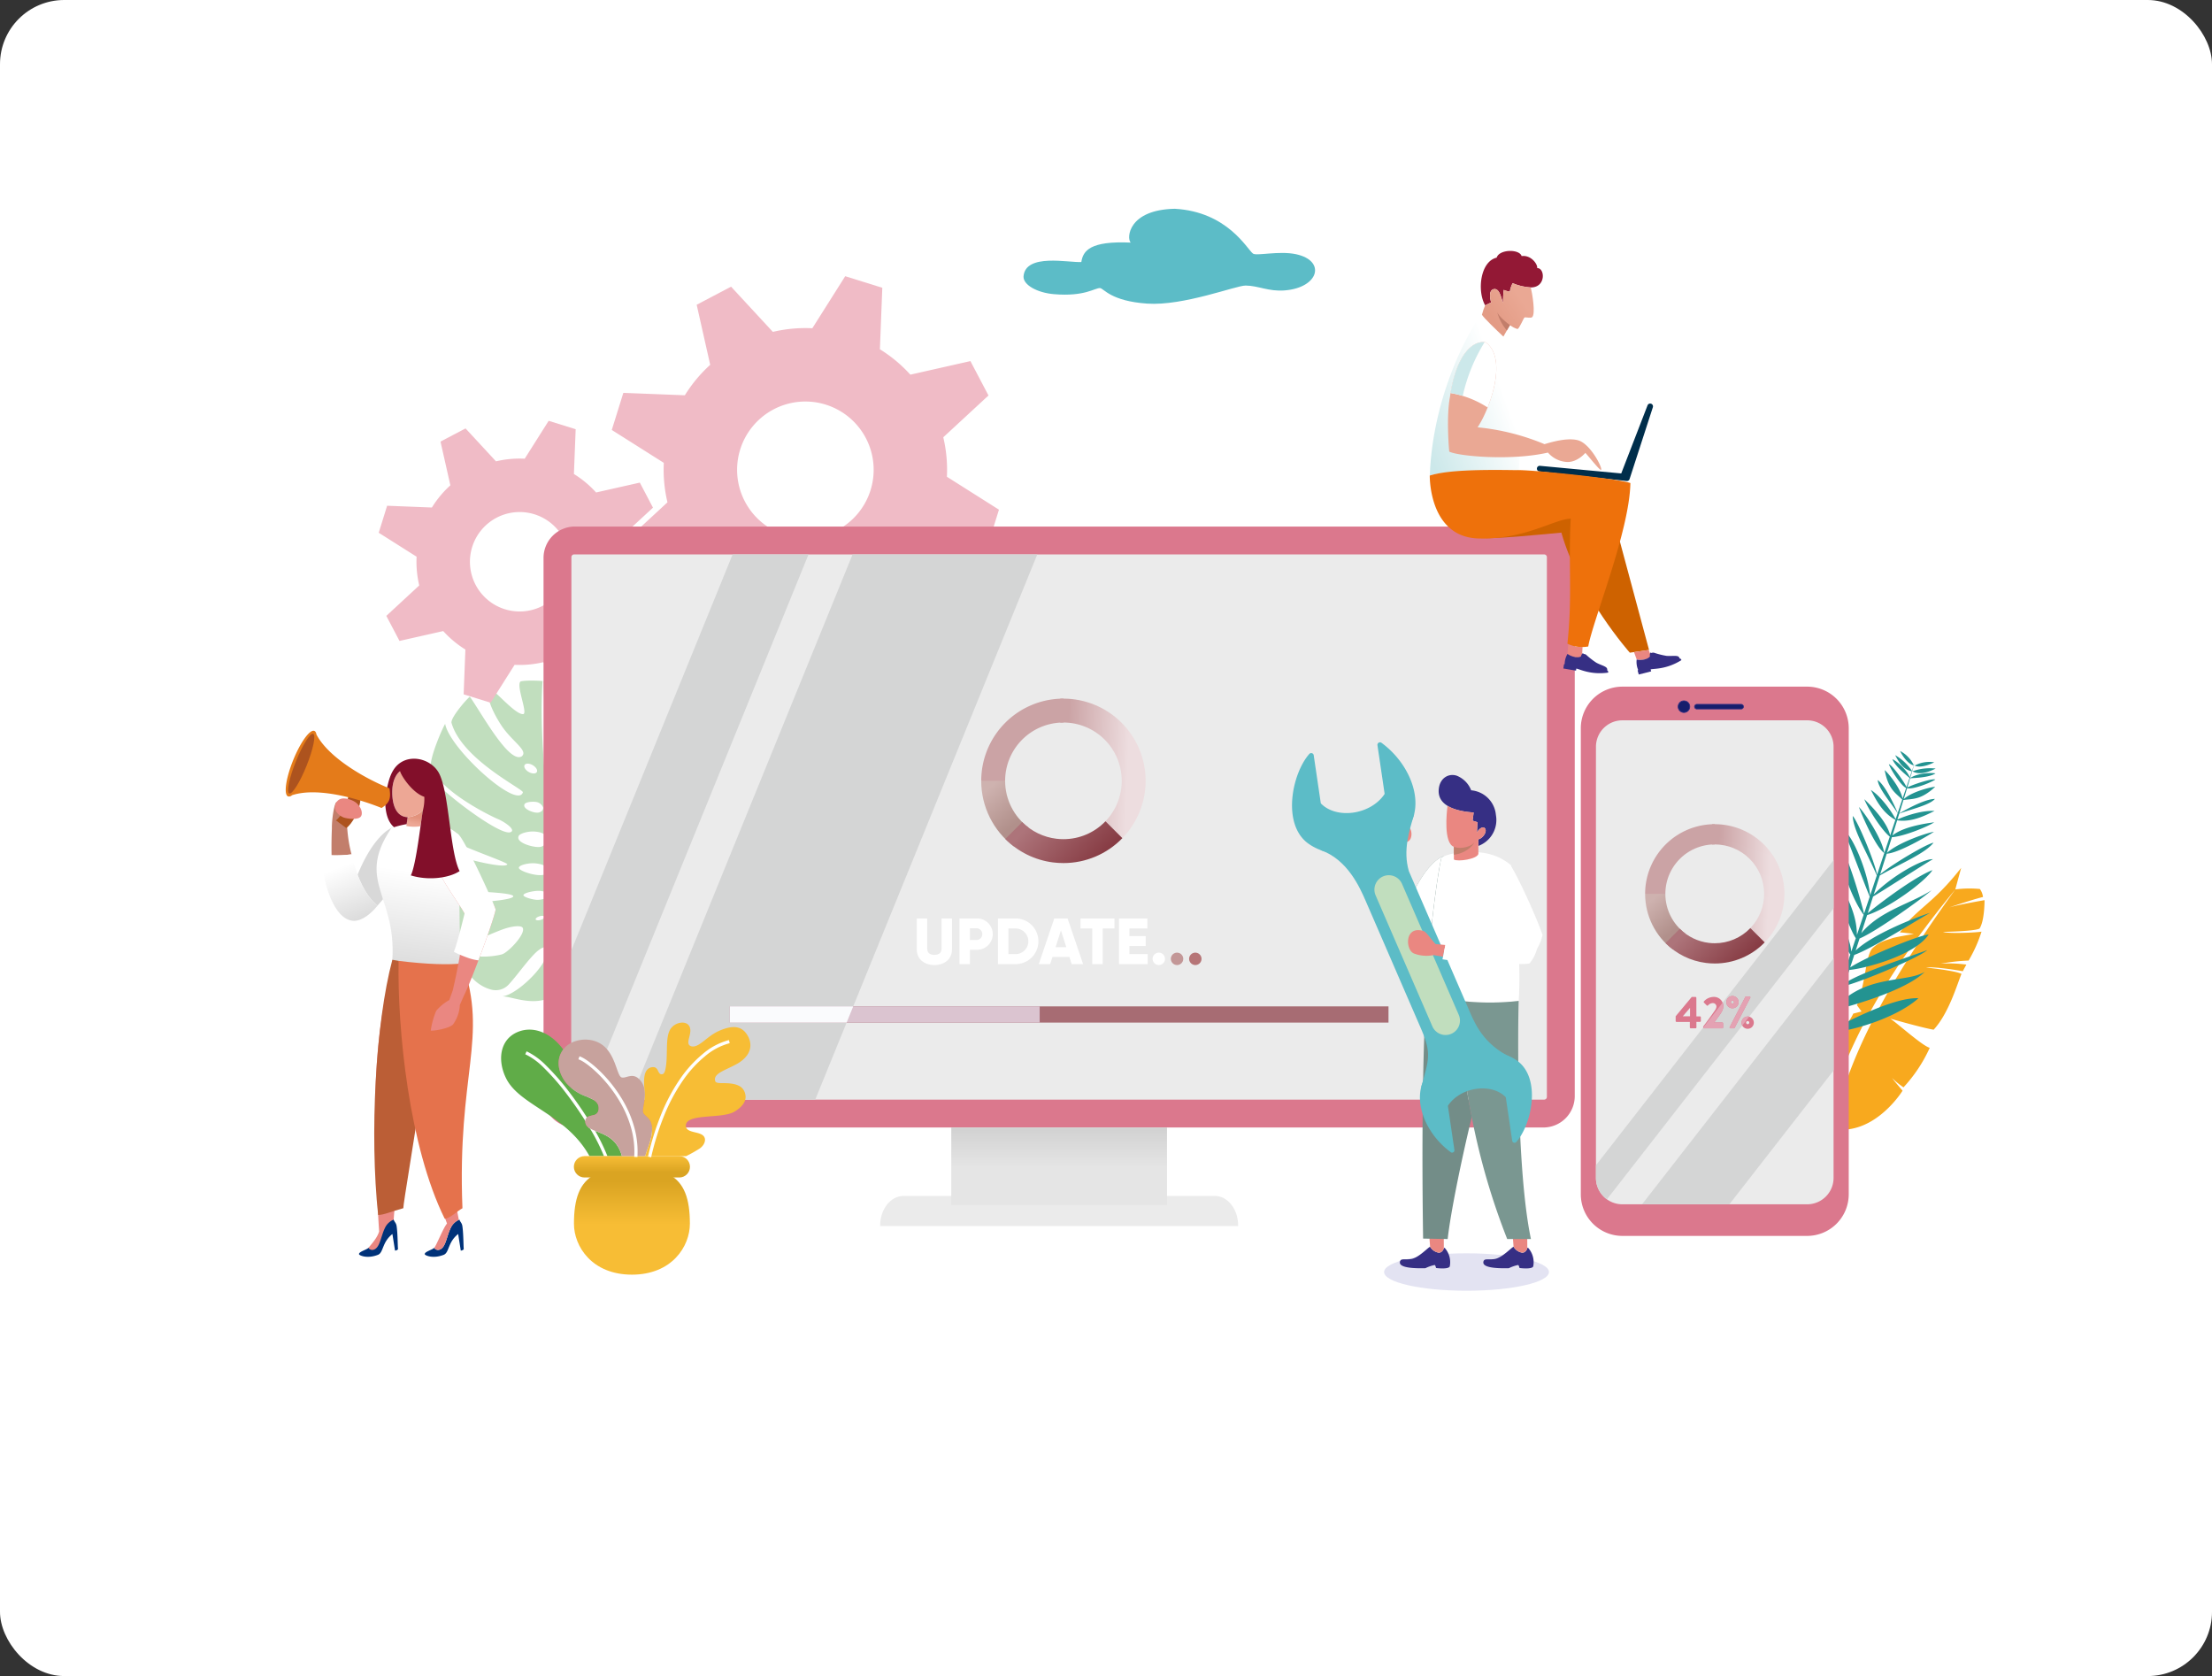 <svg xmlns="http://www.w3.org/2000/svg" xmlns:xlink="http://www.w3.org/1999/xlink" width="689" height="522" viewBox="0 0 689 522">
  <rect x="0" y="0" width="689" height="522" fill="#333333" stroke="none"/>
  <defs>
    <clipPath id="clip-path">
      <rect id="長方形_623" data-name="長方形 623" width="67.198" height="24.152" fill="none"/>
    </clipPath>
    <linearGradient id="linear-gradient" x1="0.5" y1="0.516" x2="0.5" y2="-0.128" gradientUnits="objectBoundingBox">
      <stop offset="0" stop-color="#e5e5e5"/>
      <stop offset="1" stop-color="#ccc"/>
    </linearGradient>
    <clipPath id="clip-path-2">
      <path id="パス_1316" data-name="パス 1316" d="M553.53,574.61a18.164,18.164,0,0,1,13.1,30.744l5.264,5.264a25.607,25.607,0,0,0-18.366-43.451c-.332,0-.662.008-.991.021v7.45c.328-.017.659-.027.991-.027" transform="translate(-552.539 -567.166)" fill="none" clip-rule="evenodd"/>
    </clipPath>
    <linearGradient id="linear-gradient-2" x1="0.073" y1="0.471" x2="0.79" y2="0.52" gradientUnits="objectBoundingBox">
      <stop offset="0" stop-color="#cba3a5"/>
      <stop offset="1" stop-color="#eddddf"/>
    </linearGradient>
    <clipPath id="clip-path-3">
      <path id="パス_1317" data-name="パス 1317" d="M501.791,618.292a25.568,25.568,0,0,0,10.155,20.421l4.562-5.883a18.137,18.137,0,0,1-7.273-14.538l-3.168-1.569Z" transform="translate(-501.791 -616.723)" fill="none" clip-rule="evenodd"/>
    </clipPath>
    <linearGradient id="linear-gradient-3" x1="0.63" y1="0.728" x2="0.278" y2="0.112" gradientUnits="objectBoundingBox">
      <stop offset="0" stop-color="#b1908b"/>
      <stop offset="1" stop-color="#ceb2af"/>
    </linearGradient>
    <clipPath id="clip-path-4">
      <path id="パス_1319" data-name="パス 1319" d="M532.1,658.716a25.856,25.856,0,0,0,3.256.205,25.53,25.53,0,0,0,18.365-7.763l-5.264-5.264a18.109,18.109,0,0,1-13.1,5.583,18.388,18.388,0,0,1-2.161-.127,18.112,18.112,0,0,1-10.682-5.194l-5.263,5.263a25.533,25.533,0,0,0,14.85,7.3" transform="translate(-517.255 -645.894)" fill="none" clip-rule="evenodd"/>
    </clipPath>
    <linearGradient id="linear-gradient-4" x1="0.889" y1="0.635" x2="0.11" y2="0.365" gradientUnits="objectBoundingBox">
      <stop offset="0" stop-color="#873c44"/>
      <stop offset="1" stop-color="#ad747a"/>
    </linearGradient>
    <clipPath id="clip-path-5">
      <path id="パス_1335" data-name="パス 1335" d="M971.956,654.089a15.388,15.388,0,0,1,11.1,26.045l4.46,4.46a21.694,21.694,0,0,0-15.559-36.811c-.281,0-.561.007-.84.018v6.311c.278-.015.558-.023.84-.023" transform="translate(-971.116 -647.783)" fill="none" clip-rule="evenodd"/>
    </clipPath>
    <linearGradient id="linear-gradient-5" x1="0.073" y1="0.471" x2="0.79" y2="0.52" xlink:href="#linear-gradient-2"/>
    <clipPath id="clip-path-6">
      <path id="パス_1336" data-name="パス 1336" d="M928.123,691.1a21.659,21.659,0,0,0,8.6,17.3l3.864-4.984a15.365,15.365,0,0,1-6.162-12.317l-2.684-1.33Z" transform="translate(-928.123 -689.766)" fill="none" clip-rule="evenodd"/>
    </clipPath>
    <linearGradient id="linear-gradient-6" x1="0.63" y1="0.728" x2="0.279" y2="0.112" xlink:href="#linear-gradient-3"/>
    <clipPath id="clip-path-7">
      <path id="パス_1338" data-name="パス 1338" d="M953.8,725.342a21.946,21.946,0,0,0,2.758.174,21.63,21.63,0,0,0,15.559-6.576l-4.46-4.46a15.344,15.344,0,0,1-11.1,4.73,15.59,15.59,0,0,1-1.831-.108,15.342,15.342,0,0,1-9.05-4.4l-4.459,4.459a21.629,21.629,0,0,0,12.581,6.181" transform="translate(-941.224 -714.48)" fill="none" clip-rule="evenodd"/>
    </clipPath>
    <linearGradient id="linear-gradient-7" x1="0.889" y1="0.635" x2="0.11" y2="0.365" xlink:href="#linear-gradient-4"/>
    <clipPath id="clip-path-8">
      <path id="パス_1352" data-name="パス 1352" d="M767.611,682.542c4.737-11.611,9.936-14.241,10.849-14.241a4.155,4.155,0,0,0-.794.373c-.469,1.465-1.908,9.919-3.179,22-1.922,2.838-5.276,6.019-8.406,5.761-6.932-.693-7.423-21.72-6.816-27.9l6.152.52c.058,2.426.4,8.694,2.2,13.489" transform="translate(-759.074 -668.301)" fill="none" clip-rule="evenodd"/>
    </clipPath>
    <linearGradient id="linear-gradient-8" x1="0.668" y1="0.852" x2="0.297" y2="0.075" gradientUnits="objectBoundingBox">
      <stop offset="0" stop-color="#60817a"/>
      <stop offset="1" stop-color="#7a9791"/>
    </linearGradient>
    <clipPath id="clip-path-9">
      <path id="パス_1366" data-name="パス 1366" d="M140.083,694.9c-5.482.691-8.03,2.146-22.165-.881,3.721-24.065-11.648-27.8.085-45.384a15.873,15.873,0,0,1,4.154-1.294c7.335-1.027,11.87-1.056,16.8,3.069,1.175,2.526-.535,20.741,1.126,44.49" transform="translate(-113.506 -646.76)" fill="none" clip-rule="evenodd"/>
    </clipPath>
    <linearGradient id="linear-gradient-9" x1="0.457" y1="0.963" x2="0.518" y2="0.303" gradientUnits="objectBoundingBox">
      <stop offset="0" stop-color="#d8d8d8"/>
      <stop offset="1" stop-color="#fff"/>
    </linearGradient>
    <clipPath id="clip-path-10">
      <path id="パス_1375" data-name="パス 1375" d="M81.25,667.449a38.962,38.962,0,0,0,6.209-.291c.45,1.851,1,3.78,1.621,5.551.492,1.557,2.769,7.564,6.5,10.4-1.927,2.416-4.684,4.713-7.342,4.765a5.156,5.156,0,0,1-1.418-.247c-5.621-1.808-8.434-13.014-8.738-20.372a25.173,25.173,0,0,0,3.165.2" transform="translate(-78.085 -667.158)" fill="none" clip-rule="evenodd"/>
    </clipPath>
    <linearGradient id="linear-gradient-10" x1="0.686" y1="1.064" x2="0.39" y2="0.167" xlink:href="#linear-gradient-9"/>
    <clipPath id="clip-path-11">
      <path id="パス_1376" data-name="パス 1376" d="M132.641,643.787a12.206,12.206,0,0,0,4.289.095c.513-2,.545-3.225.87-4.955a7.617,7.617,0,0,1-4.751,2.109l-.323,2.13Z" transform="translate(-132.641 -638.927)" fill="none" clip-rule="evenodd"/>
    </clipPath>
    <linearGradient id="linear-gradient-11" x1="0.526" y1="0.38" x2="0.436" y2="0.797" gradientUnits="objectBoundingBox">
      <stop offset="0" stop-color="#e2927c"/>
      <stop offset="1" stop-color="#eda795"/>
    </linearGradient>
    <clipPath id="clip-path-12">
      <path id="パス_1386" data-name="パス 1386" d="M789.828,370.461c1.049-26.51,13.31-46.859,16.249-50.362.529,1.119,7.2,7.357,8.213,8.265a126.586,126.586,0,0,1,3.2,40.994c-3.431-.678-22.864-.585-27.662,1.1" transform="translate(-789.828 -320.099)" fill="none" clip-rule="evenodd"/>
    </clipPath>
    <linearGradient id="linear-gradient-12" x1="0.706" y1="0.371" x2="-0.025" y2="0.829" gradientUnits="objectBoundingBox">
      <stop offset="0" stop-color="#fff"/>
      <stop offset="1" stop-color="#cce8ea"/>
    </linearGradient>
    <clipPath id="clip-path-13">
      <path id="パス_1391" data-name="パス 1391" d="M829.893,306.515a35.732,35.732,0,0,1,.219-4.013,10.347,10.347,0,0,0,1.908.566,8.512,8.512,0,0,1,.871-2.66,17.222,17.222,0,0,0,5.649,1.325h.011c.459,1.854,1.584,8.431.374,9.3-.464.307-2.019-.071-2.316.056s-1.529,3.3-2.173,3.607a6.714,6.714,0,0,1-2.345-1.216c-.474.727-1.442,2.415-2.072,3.563-2.165-2.027-6.2-5.9-6.684-6.811a19.727,19.727,0,0,1,1-2.922l1.881-.907c-.344-1.018-.873-3.731.747-4.127,1.923-.47,2.421,3.057,2.931,4.242" transform="translate(-823.336 -300.408)" fill="none" clip-rule="evenodd"/>
    </clipPath>
    <linearGradient id="linear-gradient-13" x1="0.215" y1="0.694" x2="0.752" y2="0.328" gradientUnits="objectBoundingBox">
      <stop offset="0" stop-color="#e39b85"/>
      <stop offset="1" stop-color="#eaa894"/>
    </linearGradient>
    <clipPath id="clip-path-14">
      <path id="パス_1398" data-name="パス 1398" d="M258.313,903.931c-12.419,0-18.055-8.766-18.055-15.864,0-7.76,1.733-12.767,6.463-15.315h23.185c4.73,2.548,6.463,7.555,6.463,15.315,0,7.1-5.636,15.864-18.055,15.864" transform="translate(-240.258 -872.752)" fill="none" clip-rule="evenodd"/>
    </clipPath>
    <linearGradient id="linear-gradient-14" x1="0.5" y1="0.067" x2="0.5" y2="0.5" gradientUnits="objectBoundingBox">
      <stop offset="0" stop-color="#daa422"/>
      <stop offset="1" stop-color="#f7bd35"/>
    </linearGradient>
    <clipPath id="clip-path-15">
      <path id="パス_1401" data-name="パス 1401" d="M243.53,860.918h29.511a3.326,3.326,0,0,1,0,6.653H243.53a3.326,3.326,0,0,1,0-6.653" transform="translate(-240.204 -860.918)" fill="none" clip-rule="evenodd"/>
    </clipPath>
    <linearGradient id="linear-gradient-15" x1="0.5" y1="0.758" x2="0.5" y2="-0.002" xlink:href="#linear-gradient-14"/>
  </defs>
  <g id="グループ_14141" data-name="グループ 14141" transform="translate(-31 -4112.998)">
    <rect id="長方形_722" data-name="長方形 722" width="689" height="522" rx="20" transform="translate(31 4112.998)" fill="#fff"/>
    <g id="グループ_1466" data-name="グループ 1466" transform="translate(64.83 3925.383)">
      <path id="パス_1307" data-name="パス 1307" d="M1075.516,682.533l1.829-6.718c-6.933,8.844-11.051,11.233-15.536,15.7-1.3,1.3-2.442,3.08-3.574,4.4,1.52.106,3.362.356,4.383.478-1.084.2-5.866,1.02-6.744,1.331l-.069.027h0c-1.608.619-3.69.857-6,3.03-2.276,2.139-2.043,10.3-4.919,17.829l1.423,1.949-2.565.651h0a20.3,20.3,0,0,1-4.79,6.287c-4.048,3.519-8.823,5.534-10.429,8.518a17.527,17.527,0,0,0-1.313,4.434,19.8,19.8,0,0,1,6.031-2.013,23.13,23.13,0,0,0-6.444,5.223c-.393,5.517.835,11.961,7.4,12.756,5.88-18.815,13.67-40.35,41.325-73.882m-38.465,74.534c12.41,2.423,21.072-10.274,22.029-11.848,0,0-2.487-2.877-3.276-3.958a24.816,24.816,0,0,0,3.566,2.918,45.92,45.92,0,0,0,8.178-12.32c-2.25-.51-10.877-8.319-12.351-9.092,0,0,10.326,2.952,13.567,3.457,4.83-5.182,7.5-14.754,8.68-17.379-2.055-1.053-11.007-1.971-11.007-1.971,1.723-.323,8.145.523,11.407,1.145.306-.6.689-1.3,1.113-2.068a39.222,39.222,0,0,0-8.009-.271,58.358,58.358,0,0,1,8.7-.988,43.055,43.055,0,0,0,4.03-9.012c-1.275.3-10.5.708-11.98.078,0,0,9.823-.159,11.364-1.035,1.6-2.464,1.555-8.838,1.555-8.838-.326.045-8.149,1.394-11.063,2.279,0,0,6.809-2.321,10.581-3.28a5.336,5.336,0,0,0-.97-2.481,34.12,34.12,0,0,0-7.648.131C1047.56,721.286,1041.805,739.673,1037.051,757.067Z" transform="translate(-500.303 -217.914)" fill="#f8a91e" fill-rule="evenodd"/>
      <path id="パス_1308" data-name="パス 1308" d="M1053.851,605.277a9.621,9.621,0,0,0-4.283-4.462c.563,1.238,2.345,4.1,4.283,4.462m-17.118,12.97c1.606,1.571,7.236,9.749,7.893,14.344C1041.867,630.622,1037.571,620.62,1036.734,618.247Zm17.349-12.893a9.622,9.622,0,0,1,6.1-1.031C1058.992,604.982,1055.858,606.215,1054.083,605.354Zm-.685,1.782a15.872,15.872,0,0,1,7.244-.866C1058.859,607.145,1055.867,608.507,1053.4,607.136Zm-28.674,89.756-1.842-.609q1.454-4.012,2.925-8.175c-5.85-4.939-14.332-16.647-16.09-25.363,6.5,4.378,13.918,19.873,16.243,24.929q1.162-3.289,2.331-6.656c-4.19-5.16-14.046-18.171-15.249-26.028,2.425,6.076,14.265,11.611,15.607,25q1.063-3.065,2.13-6.179c-4.416-5.522-13.559-21.238-14.341-24.727,3.51,5.373,13.238,19.027,14.594,23.989q.741-2.163,1.483-4.345c-3.261-2.678-13.925-15.682-13.539-23.782,2.215,1.738,11.873,17.681,13.71,23.279q.685-2.015,1.371-4.043c-3.217-4.3-10.047-22.213-11.433-24.966,3.282,4.515,11.133,17.359,11.739,24.06q.7-2.078,1.405-4.166c-2.919-4.3-8.97-23.573-9.28-25.781,2.6,7.159,9.607,15.169,9.62,24.768q1.055-3.138,2.109-6.289c-4.188-5.491-8.51-19.26-8.23-23.7,3.332,5.194,7.274,18.86,8.344,23.359q.888-2.654,1.774-5.309c-1.4-3.226-6.894-17.9-8.206-20.868,2.779,1.822,7.461,12.538,8.337,20.477l2.076-6.219c-3.286-7.549-7.344-14.1-7.51-18.5,1.592,1.615,6.7,13.928,7.591,18.254q1.985-5.95,3.95-11.828c-2.776-2.211-7.109-9.351-7.923-11.656,1.54,1.506,7.023,6.78,8.055,11.262q.815-2.437,1.626-4.851c-4.5-2.356-6.62-7.5-7.666-9.3,2.963,1.833,6.284,6.369,7.734,9.1l.625-1.859c-1.855-2.933-6.081-7.806-6.2-10.323,2.2,1.694,4.627,6.545,6.224,10.253q.705-2.1,1.407-4.173c-2.042-2.031-4.344-3.164-5.462-9.166.948.754,4.885,5.443,5.565,8.863q.564-1.668,1.124-3.318c-1.418-.528-4.531-5.138-5.384-7.4,1.119.3,4.839,5.644,5.483,7.105q.482-1.417.961-2.819c-1.111-.95-4.5-3.619-5.344-5.846,1.651.787,4.63,3.551,5.4,5.67l.653-1.909c-2.728-.432-4.289-3.254-5.187-5a15.9,15.9,0,0,1,5.223,4.893q.452-1.32.9-2.626-.409,1.366-.824,2.745h0q-.321,1.062-.644,2.13c1.788-1.343,6.051-1.831,7.909-1.467-2.081,1.332-6.641,1.416-7.926,1.521l-.006.02v0h0q-.435,1.434-.875,2.877c1.091-.723,7.648-2.954,8.761-2.514-2.074,1.334-7.5,3.231-8.818,2.7q-.519,1.7-1.048,3.421c2.55-2.374,8.591-3.816,9.81-3.857-4.495,4.173-7.022,3.687-9.889,4.112q-.637,2.074-1.286,4.167c3.489-2.023,8.312-4.456,11.078-4.508-1.591,1.945-7.855,3.338-11.1,4.585l-.573,1.847c2.808-1.322,8.125-2.96,11.571-2.668-1.906.817-6.648,3.671-11.646,2.91q-.732,2.352-1.474,4.721c3.565-2.878,10.914-3.821,13.015-4.108-2,1.35-9.579,4.445-13.181,4.634q-.764,2.439-1.539,4.891c3.477-3.209,12.455-6.268,14.625-6.565-2.051,1.383-11.172,6.69-14.7,6.814q-1.01,3.2-2.033,6.413c3.685-3.088,14.453-9.494,16.62-9.83-2.711,3.379-9.706,6.191-16.737,10.2q-.942,2.958-1.891,5.922c5.53-5.684,15.208-11.174,18.432-10.986-2.716,1.539-15.007,9.487-18.643,11.645q-.827,2.579-1.656,5.157c3.979-3.274,14.617-11.3,20.155-13.4-2.377,3.663-13.661,11.9-20.352,14.014q-.908,2.821-1.817,5.636c5.835-7.074,15.739-9.316,21.868-13.372-1.523,1.546-17.049,12.836-22.4,15.016l-1.219,3.767c4.977-4.869,18.089-10.146,23.213-11.752-2.684,1.351-18.113,11.192-23.651,13.105l-1.26,3.886c5.359-3.5,21.695-10.141,24.426-10.215-4.4,6.556-19.972,10.6-24.683,11.005l-1.324,4.079c4.645-3.193,19.755-8.1,25.579-10.249-2.66,2.3-18.847,9.265-25.892,11.214l-1.908,5.876c9.025-9.418,21.525-6.939,27.006-10.321-5.565,5.511-20.86,10.035-27.468,11.741q-1.1,3.378-2.172,6.694c5.094-2.782,19.969-10.579,27.689-10.225-6.557,5.908-20.191,10.236-27.865,10.769Q1026.047,692.793,1024.724,696.892Z" transform="translate(-491.542 -179.293)" fill="#239391"/>
      <path id="パス_1309" data-name="パス 1309" d="M195.027,615.163c-1.8.97-3.533,1.236-3.88.593s.827-1.95,2.623-2.92,3.533-1.235,3.88-.593-.828,1.95-2.623,2.92M193.816,622c-.527.138-1.007.044-1.073-.208s.308-.569.834-.707,1.007-.044,1.073.209S194.343,621.863,193.816,622Zm-16.2,8.126c-.765.227-1.461.157-1.554-.156s.452-.751,1.217-.978,1.461-.157,1.554.156S178.384,629.9,177.619,630.127Zm17.9-25.784c-.481-.721-3.607-.18-5.47.9s-2.965,2.163-2.239,3.634C188.994,611.289,196.182,605.432,195.514,604.342Zm-5.5-6.4c.221.342-.444,1.833-1.589,2.8s-1.9.988-2.359.765a1.5,1.5,0,0,1-.383-2.043C186.2,598.559,189.544,596.585,190.016,597.944Zm-16.26-13.976c1.022.648,2.188.735,2.606.194s-.072-1.5-1.094-2.152-2.188-.735-2.605-.195S172.734,583.321,173.755,583.969Zm-1.174,10.149c.27-.687,2.325-.917,3.59-.728a2.792,2.792,0,0,1,2.21,1.728c.1.518-.293,1.491-1.683,1.606S171.92,595.535,172.581,594.117Zm-1.822,9.909c.145-.662,2.684-1.623,5.165-1.4s3.392,1.088,3.666,1.888a2.5,2.5,0,0,1-1.963,2.844C175.952,607.809,169.707,606.174,170.759,604.027Zm1.491,18.359c.13-.64,2.709-1.219,4.32-1.3s3.645.461,3.553,1.381-2.022,1.358-3.349,1.414S172.14,623.04,172.25,622.386Zm-1.426-8.544c.162-.851,3.252-1.571,5.39-1.3s3.573.838,3.477,2.475C179.535,617.7,170.632,615.106,170.824,613.842Zm7.645-58.087c3,.27,5.9.924,6.414,2.237,1.087,2.792-5.23,11.994-2.86,13.6.98.433,5.407-9.836,5.639-11.631a2.514,2.514,0,0,0-1.144-2.437.166.166,0,0,1,.123-.3c2.059.35,5.923,1.93,6.369,3.345a20.1,20.1,0,0,1-2.22,10.4c-3.719,6.842-10.107,13.781-6.84,15.909,2.429,1.732,10.786-15.429,11.766-26.89a.5.5,0,0,1,.728-.4c2.3,1.218,5.971,5.155,7.538,5.745a23.133,23.133,0,0,1-2.538,10.236c-3.255,6.324-8.413,13.262-10.428,16.651-2.512,4.224,1.98,2.726,4,0,1.954-2.634,12.347-15.866,14.025-22.929a.579.579,0,0,1,.866-.36c3,1.841,7.06,7.631,5.219,12.778a27.275,27.275,0,0,1-5.779,9c-5.158,5.276-12.027,9.96-11.3,10.793.238.3,3-.6,4.938-2.39,3.376-3.125,6.731-8.25,7.7-9.32.886-.982,4.859-5.328,5.714-7.718a.166.166,0,0,1,.316.01c1.789,6.267,4.465,7.784,3.067,13.693-1.281,5.244-17.866,13.143-17.712,14.636s3.914,1.512,7.773-1.65a68.471,68.471,0,0,0,9.886-11.228c.872,2.464,6.279,8.955,2.09,14.528-6.17,7.722-20.28,5.637-20.019,8.04.08.734,2.751.191,3.176.107,5.375-1.058,16.143-4.361,17.9-4.772-3.6,1.752-.329,11.07-8,13.766-3.5,1.23-15.216-3.963-16.994-.628-.72.853.974,3.522,11.3,1.8-.84,1.36.991,4.615-.262,6.227s-3.784,1.883-5.175,2.909c-2.762,2.036-3.935,3.662-6.744,3.758-2.926.1-4.779-1.512-6.015-3.71-.734-1.307-1.663-6.307-2.715-9.131h0c-1.011-6.813-8.911-36.138-9.753-74.666Zm-6.535,23.215c1.578-1.772-3.457-4.658-6.6-9.473-3.118-4.775-5.309-10.336-3.164-10.993.957-.231,7.688,7.926,10.06,7.519,1.371-.389-2.246-8.694-.934-10.113.291-.271,3.619-.451,6.919-.178h-.01c-1.8,27.174,5.715,65.417,7.367,75.525v0c-.518,5.432,3.335,15.787-1.23,20.421-6.656,6.756-15.006,2.317-18.666,2.26,4.96-.442,16.355-11.958,13.489-15.194-.308-.418-1.887.32-3.535,2.016-2.64,2.717-5.635,6.972-7.923,9.443a5.5,5.5,0,0,1-5.629,1.6c-3.179-.883-7.754-3.648-10.03-11.46a.249.249,0,0,1,.347-.293c5.025,2.429,11.337,1.318,13.141.809,1.808-.441,7.59-6.411,6.463-8.3-.445-.746-3.117-.61-6.316.561-4.912,1.8-11.243,5.165-14.036,4.718-4.613-.738-8.253-9.894-8.881-14.824,8.013-.286,13.551,1.716,15.831,1.589s10.478-.785,10.489-1.829-9.768-1.4-11.72-1.493-12.323.489-16.286-3.1c-1.519-1.44-3.721-12.3-1.158-16.539,3.3,3.794,9.465,2.842,11.088,8.278,2.369,1.044,15.352,4.364,16.213,2.924.442-.573-14.665-5.563-18.1-8.01-1.239-.976-1.692-2.018-2.437-2.481s-6.047-2.493-6.19-5.4,1.8-9.813,3.08-11.224c2.684,4.068,21.043,18.124,24.558,17.114,2.064-.642-1.738-3.255-3.85-4.129s-17.779-8.446-20.844-16.23c-.521-2.572,3.472-11.861,4.426-13.394,1.448,7.771,22.49,26.8,24.218,21.311.291-.952-19.028-10.2-22.245-21.674-.247-1.586,4.471-7.117,5.719-8.114,3.5,4.851,12.336,21.281,16.276,18.513Z" transform="translate(-43.038 -156.009)" fill="#c1debe" fill-rule="evenodd"/>
      <path id="パス_1310" data-name="パス 1310" d="M163.38,417.9a15.485,15.485,0,1,1-19.385,10.189A15.484,15.484,0,0,1,163.38,417.9m26.676,7.413,10.251-9.479-2.046-3.9-2.053-3.9-13.619,3.072a32.046,32.046,0,0,0-6.905-5.752l.545-13.949-4.205-1.308-4.205-1.308-7.46,11.8a31.909,31.909,0,0,0-8.95.823l-9.482-10.254-3.9,2.049-3.9,2.05L137.2,408.88a31.94,31.94,0,0,0-5.751,6.908l-13.95-.548-1.307,4.205-1.308,4.207,11.8,7.458a31.914,31.914,0,0,0,.821,8.951l-10.253,9.479,2.053,3.9,2.046,3.9,13.625-3.07a31.869,31.869,0,0,0,6.905,5.753l-.546,13.949,4.206,1.308,4.205,1.307,7.46-11.8a32.045,32.045,0,0,0,8.949-.823l9.477,10.252,3.9-2.049,3.9-2.05-3.069-13.621a31.985,31.985,0,0,0,5.755-6.906l13.945.546,1.308-4.207,1.307-4.205-11.8-7.456A32,32,0,0,0,190.056,425.313Z" transform="translate(-30.749 -70.112)" fill="#f0bbc6" fill-rule="evenodd"/>
      <path id="パス_1311" data-name="パス 1311" d="M318.543,376.545a21.268,21.268,0,1,1,26.626-13.993,21.266,21.266,0,0,1-26.626,13.993M281.9,366.363l-14.079,13.021,2.813,5.355,2.815,5.356,18.712-4.218a43.8,43.8,0,0,0,9.484,7.9l-.752,19.157,5.776,1.8,5.777,1.8,10.246-16.205a43.872,43.872,0,0,0,12.294-1.13l13.019,14.084,5.354-2.816,5.356-2.815-4.219-18.71a43.745,43.745,0,0,0,7.9-9.486l19.158.75,1.8-5.775,1.8-5.777L368.942,358.4a43.724,43.724,0,0,0-1.13-12.294l14.083-13.02-2.815-5.355-2.814-5.353L357.557,326.6a43.916,43.916,0,0,0-9.486-7.9l.748-19.159-5.777-1.8-5.776-1.8-10.242,16.207a43.881,43.881,0,0,0-12.292,1.131L301.709,299.2l-5.355,2.813L291,304.83l4.215,18.708a44.051,44.051,0,0,0-7.9,9.486l-19.158-.75-1.8,5.776-1.8,5.775,16.206,10.244A44.02,44.02,0,0,0,281.9,366.363Z" transform="translate(-107.828 -22.301)" fill="#f0bbc6" fill-rule="evenodd"/>
      <path id="パス_1312" data-name="パス 1312" d="M230.468,456.676H532.186a9.773,9.773,0,0,1,9.744,9.744V634.093a9.773,9.773,0,0,1-9.744,9.744H230.468a9.773,9.773,0,0,1-9.744-9.744V466.42a9.773,9.773,0,0,1,9.744-9.744" transform="translate(-85.252 -105.069)" fill="#db788d" fill-rule="evenodd"/>
      <path id="パス_1313" data-name="パス 1313" d="M239.462,474.573H541.623a.844.844,0,0,1,.842.841V643.53a.845.845,0,0,1-.842.842H239.462a.845.845,0,0,1-.842-.842V475.415a.844.844,0,0,1,.842-.841" transform="translate(-94.467 -114.285)" fill="#ebebeb" fill-rule="evenodd"/>
      <path id="パス_1314" data-name="パス 1314" d="M326.2,474.573h57.535l-69.163,169.8H257.041Zm-37.365,0h23.643l-69.163,169.8h-3.635a1.067,1.067,0,0,1-1.063-1.063V597.862Z" transform="translate(-94.467 -114.285)" fill="#d4d5d5" fill-rule="evenodd"/>
      <path id="パス_1315" data-name="パス 1315" d="M436.9,895.86h111.5v-.174c0-5.07-3.248-9.2-7.23-9.2H444.125c-3.982,0-7.23,4.135-7.23,9.2Z" transform="translate(-196.569 -326.396)" fill="#ebebeb" fill-rule="evenodd"/>
      <g id="グループ_980" data-name="グループ 980" transform="translate(262.476 538.768)">
        <g id="グループ_979" data-name="グループ 979" clip-path="url(#clip-path)">
          <rect id="長方形_622" data-name="長方形 622" width="67.198" height="24.152" fill="url(#linear-gradient)"/>
        </g>
      </g>
      <g id="グループ_982" data-name="グループ 982" transform="translate(296.42 405.2)">
        <g id="グループ_981" data-name="グループ 981" transform="translate(0 0)" clip-path="url(#clip-path-2)">
          <rect id="長方形_624" data-name="長方形 624" width="26.598" height="43.451" transform="translate(0)" fill="url(#linear-gradient-2)"/>
        </g>
      </g>
      <g id="グループ_984" data-name="グループ 984" transform="translate(271.804 429.238)">
        <g id="グループ_983" data-name="グループ 983" clip-path="url(#clip-path-3)">
          <rect id="長方形_625" data-name="長方形 625" width="14.717" height="21.991" transform="translate(0 0)" fill="url(#linear-gradient-3)"/>
        </g>
      </g>
      <path id="パス_1318" data-name="パス 1318" d="M527.4,567.166a25.607,25.607,0,0,0-25.607,25.607h7.444A18.163,18.163,0,0,1,527.4,574.61Z" transform="translate(-229.987 -161.966)" fill="#cba3a5" fill-rule="evenodd"/>
      <g id="グループ_986" data-name="グループ 986" transform="translate(279.305 443.388)">
        <g id="グループ_985" data-name="グループ 985" transform="translate(0 0)" clip-path="url(#clip-path-4)">
          <rect id="長方形_626" data-name="長方形 626" width="36.472" height="13.027" transform="translate(0)" fill="url(#linear-gradient-4)"/>
        </g>
      </g>
      <rect id="長方形_627" data-name="長方形 627" width="205.178" height="5.052" transform="translate(193.486 501.048)" fill="#a76c73"/>
      <rect id="長方形_628" data-name="長方形 628" width="96.527" height="5.052" transform="translate(193.486 501.048)" fill="#dbc4d0"/>
      <path id="パス_1320" data-name="パス 1320" d="M340.328,764.77h38.451l-2.058,5.052H340.328Z" transform="translate(-146.841 -263.721)" fill="#fafbfd" fill-rule="evenodd"/>
      <path id="パス_1321" data-name="パス 1321" d="M465.882,722.831c3.129,0,5.486-1.829,5.486-4.877v-9.632h-3.251v9.347c0,1.077-.508,1.992-2.235,1.992s-2.235-.915-2.235-1.992v-9.347H460.4v9.632c0,3.048,2.357,4.877,5.487,4.877" transform="translate(-208.67 -234.654)" fill="#fff"/>
      <path id="パス_1322" data-name="パス 1322" d="M493.221,715.028h-2.134V711.37h2.134a1.832,1.832,0,0,1,0,3.658m0-6.706h-5.385v14.224h3.251v-4.47h2.134a4.878,4.878,0,1,0,0-9.754Z" transform="translate(-222.801 -234.654)" fill="#fff"/>
      <path id="パス_1323" data-name="パス 1323" d="M518.243,719.417H515.8v-7.966h2.438a3.989,3.989,0,0,1,0,7.966m0-11.1h-5.69v14.224h5.69a7.115,7.115,0,0,0,0-14.224Z" transform="translate(-235.529 -234.654)" fill="#fff"/>
      <path id="パス_1324" data-name="パス 1324" d="M543.979,717.263l1.666-5.222,1.667,5.222ZM549,722.546h3.556l-4.836-14.224h-4.146l-4.836,14.224h3.556l.711-2.235h5.284Z" transform="translate(-249.012 -234.654)" fill="#fff"/>
      <path id="パス_1325" data-name="パス 1325" d="M576.115,708.322H565.548v3.129h3.658v11.1h3.251v-11.1h3.658Z" transform="translate(-262.818 -234.654)" fill="#fff"/>
      <path id="パス_1326" data-name="パス 1326" d="M593.517,719.417V716.9h5.08v-3.089h-5.08v-2.357h5.588v-3.129h-8.839v14.225h8.941v-3.129Z" transform="translate(-275.547 -234.654)" fill="#fff"/>
      <path id="パス_1327" data-name="パス 1327" d="M613.771,734.135a1.93,1.93,0,1,0-1.93-1.93,1.943,1.943,0,0,0,1.93,1.93" transform="translate(-286.657 -245.958)" fill="#fff"/>
      <path id="パス_1328" data-name="パス 1328" d="M625.5,734.135a1.93,1.93,0,1,0-1.931-1.93,1.942,1.942,0,0,0,1.931,1.93" transform="translate(-292.697 -245.958)" fill="#c39797"/>
      <path id="パス_1329" data-name="パス 1329" d="M637.232,734.135a1.93,1.93,0,1,0-1.93-1.93,1.943,1.943,0,0,0,1.93,1.93" transform="translate(-298.738 -245.958)" fill="#b67577"/>
      <path id="パス_1330" data-name="パス 1330" d="M957.357,559.476H899.742a12.957,12.957,0,0,0-12.919,12.919V717.622a12.957,12.957,0,0,0,12.919,12.918h57.615a12.956,12.956,0,0,0,12.919-12.918V572.395a12.956,12.956,0,0,0-12.919-12.919" transform="translate(-428.258 -158.006)" fill="#db788d" fill-rule="evenodd"/>
      <path id="パス_1331" data-name="パス 1331" d="M896.542,594.843V723.632a8.229,8.229,0,0,0,8.2,8.2h57.616a8.229,8.229,0,0,0,8.2-8.2V589.3a8.229,8.229,0,0,0-8.2-8.2H904.747a8.229,8.229,0,0,0-8.2,8.2Z" transform="translate(-433.263 -169.14)" fill="#ebebeb" fill-rule="evenodd"/>
      <path id="パス_1332" data-name="パス 1332" d="M910.9,778.052H938.1l32.471-41.693V701.442Zm-14.36-12.157v3.952a8.209,8.209,0,0,0,3.42,6.653l70.605-90.657v-15Z" transform="translate(-433.263 -215.356)" fill="#d4d5d5" fill-rule="evenodd"/>
      <path id="パス_1333" data-name="パス 1333" d="M968.936,569.664H955.145a.728.728,0,1,0,0,1.456h13.791a.728.728,0,1,0,0-1.456Zm-17.811-1.093a1.821,1.821,0,1,0,1.821,1.821A1.821,1.821,0,0,0,951.125,568.571Z" transform="translate(-460.433 -162.689)" fill="#161e6c" fill-rule="evenodd"/>
      <path id="パス_1334" data-name="パス 1334" d="M968.936,569.664H955.145a.728.728,0,1,0,0,1.456h13.791a.728.728,0,1,0,0-1.456Zm-17.811-1.093a1.821,1.821,0,1,0,1.821,1.821A1.821,1.821,0,0,0,951.125,568.571Z" transform="translate(-460.433 -162.689)" fill="none" stroke="#362f84" stroke-miterlimit="22.926" stroke-width="0.216"/>
      <g id="グループ_988" data-name="グループ 988" transform="translate(499.451 444.304)">
        <g id="グループ_987" data-name="グループ 987" transform="translate(0 0)" clip-path="url(#clip-path-5)">
          <rect id="長方形_629" data-name="長方形 629" width="22.533" height="36.811" transform="translate(0)" fill="url(#linear-gradient-5)"/>
        </g>
      </g>
      <g id="グループ_990" data-name="グループ 990" transform="translate(478.598 464.668)">
        <g id="グループ_989" data-name="グループ 989" transform="translate(0 0)" clip-path="url(#clip-path-6)">
          <rect id="長方形_630" data-name="長方形 630" width="12.468" height="18.63" transform="translate(0 0)" fill="url(#linear-gradient-6)"/>
        </g>
      </g>
      <path id="パス_1337" data-name="パス 1337" d="M949.817,647.783a21.694,21.694,0,0,0-21.694,21.693h6.306a15.387,15.387,0,0,1,15.388-15.387Z" transform="translate(-449.525 -203.479)" fill="#cba3a5" fill-rule="evenodd"/>
      <g id="グループ_992" data-name="グループ 992" transform="translate(484.952 476.655)">
        <g id="グループ_991" data-name="グループ 991" clip-path="url(#clip-path-7)">
          <rect id="長方形_631" data-name="長方形 631" width="30.898" height="11.036" transform="translate(0 0)" fill="url(#linear-gradient-7)"/>
        </g>
      </g>
      <g id="グループ_994" data-name="グループ 994" transform="translate(488.111 498.102)">
        <g id="グループ_993" data-name="グループ 993" transform="translate(0 0)">
          <path id="パス_1339" data-name="パス 1339" d="M947.736,766.213v-1.5l4.941-5.933a.25.25,0,0,1,.213-.085h1.019a.269.269,0,0,1,.269.269l.014,5.806h1.119a.257.257,0,0,1,.269.255V766.2a.269.269,0,0,1-.269.269h-1.119l.014,1.741a.278.278,0,0,1-.269.268h-1.515a.279.279,0,0,1-.269-.268v-1.728H948A.269.269,0,0,1,947.736,766.213Zm4.474-1.486v-2.634l-2.251,2.634Z" transform="translate(-947.736 -758.695)" fill="#db788d"/>
        </g>
      </g>
      <g id="グループ_996" data-name="グループ 996" transform="translate(496.689 497.833)">
        <g id="グループ_995" data-name="グループ 995">
          <path id="パス_1340" data-name="パス 1340" d="M965.42,767.941c.822-1.076,2.917-3.922,3.753-5.2a2.086,2.086,0,0,0,.368-1.076,1.1,1.1,0,0,0-1.246-1.02,2.024,2.024,0,0,0-1.373.708.273.273,0,0,1-.4,0l-.864-.877a.264.264,0,0,1-.014-.368,4.07,4.07,0,0,1,2.832-1.388,2.91,2.91,0,0,1,3.214,2.86,3.581,3.581,0,0,1-.553,1.841c-.453.807-1.614,2.322-2.279,3.257h2.492a.278.278,0,0,1,.268.269v1.274a.278.278,0,0,1-.268.269h-5.664a.27.27,0,0,1-.27-.269Z" transform="translate(-965.42 -758.441)" fill="#db788d"/>
          <path id="パス_1341" data-name="パス 1341" d="M980.275,760.038a1.911,1.911,0,0,1,3.823,0,1.911,1.911,0,0,1-3.823,0Zm5.9-1.614a.294.294,0,0,1,.24-.141H987.5a.256.256,0,0,1,.241.382l-4.885,9.387a.424.424,0,0,1-.241.142h-1.048a.256.256,0,0,1-.24-.382Zm-3.512,1.614a.488.488,0,0,0-.977,0,.488.488,0,1,0,.977,0Zm4.262,4.474a1.912,1.912,0,1,1-1.911,1.912A1.916,1.916,0,0,1,986.929,764.512Zm0,2.393a.489.489,0,1,0-.481-.481A.5.5,0,0,0,986.929,766.905Z" transform="translate(-973.07 -758.141)" fill="#db788d"/>
        </g>
      </g>
      <path id="パス_1342" data-name="パス 1342" d="M974.538,760.537a.488.488,0,1,1,0-.977.488.488,0,0,1,0,.977m-.863,7.276a.256.256,0,0,0,.241.382h1.047a.423.423,0,0,0,.241-.142l4.884-9.385a.256.256,0,0,0-.241-.382H978.77a.294.294,0,0,0-.24.142Zm.863-5.86a1.9,1.9,0,1,0,0-3.808,1.9,1.9,0,1,0,0,3.808Zm-3.062-1.775-6.052,7.771a.268.268,0,0,0,.268.246h5.662a.279.279,0,0,0,.269-.269v-1.274a.279.279,0,0,0-.269-.269h-2.491c.665-.934,1.826-2.448,2.279-3.256a3.582,3.582,0,0,0,.552-1.84A2.86,2.86,0,0,0,971.475,760.178Zm6.118,7.141,2.142-2.75a1.957,1.957,0,0,0-.455-.054,1.912,1.912,0,0,0-1.911,1.911A1.886,1.886,0,0,0,977.594,767.319Z" transform="translate(-468.733 -260.31)" fill="#e4a2b3" fill-rule="evenodd"/>
      <path id="パス_1343" data-name="パス 1343" d="M786.179,923.324c14.18,0,25.676,2.61,25.676,5.83s-11.5,5.83-25.676,5.83-25.675-2.61-25.675-5.83,11.5-5.83,25.675-5.83" transform="translate(-363.21 -345.369)" fill="#e3e3f2" fill-rule="evenodd"/>
      <path id="パス_1344" data-name="パス 1344" d="M770.634,923.829c0,.451-.44,2.178,7.943,1.963a11.989,11.989,0,0,1,2.9-1c.214.045.431.938.431.938,1.043.141,4.058.373,4.276-.552a6.706,6.706,0,0,0-1.582-5.708l-.281-.023c0,.372-.564,1.6-1.625,1.512a3.9,3.9,0,0,1-2.652-1.85c-.609.2-3.6,3.464-5.867,3.814s-3.238-.339-3.548.907" transform="translate(-368.425 -343.198)" fill="#362f84" fill-rule="evenodd"/>
      <path id="パス_1345" data-name="パス 1345" d="M789.787,915.716l-.245-3.2,4.5.057.026,3.477-.036.21a1.683,1.683,0,0,1-1.589,1.3,3.936,3.936,0,0,1-2.406-1.462Z" transform="translate(-378.164 -339.805)" fill="#ea8781" fill-rule="evenodd"/>
      <path id="パス_1346" data-name="パス 1346" d="M824.227,923.829c0,.451-.44,2.178,7.943,1.963a11.986,11.986,0,0,1,2.9-1c.214.045.431.938.431.938,1.044.141,4.057.373,4.276-.552a6.706,6.706,0,0,0-1.581-5.708l-.281-.023c0,.372-.564,1.6-1.625,1.512a3.9,3.9,0,0,1-2.651-1.85c-.609.2-3.6,3.464-5.868,3.814s-3.238-.339-3.547.907" transform="translate(-396.022 -343.198)" fill="#362f84" fill-rule="evenodd"/>
      <path id="パス_1347" data-name="パス 1347" d="M843.38,915.716l-.246-3.2,4.5.057.026,3.477-.035.21a1.684,1.684,0,0,1-1.59,1.3,3.938,3.938,0,0,1-2.405-1.462Z" transform="translate(-405.76 -339.805)" fill="#ea8781" fill-rule="evenodd"/>
      <path id="パス_1348" data-name="パス 1348" d="M816.281,712.025c-5.3.667-15.21,1.161-28.873-1.765,1.212-22.544,4.14-40.738,4.849-42.951a15.327,15.327,0,0,1,4.015-1.25c7.09-.994,12.786-.322,17.55,3.664,1.136,2.442,3.378,29.853,2.459,42.3" transform="translate(-377.065 -212.68)" fill="#fff" fill-rule="evenodd"/>
      <path id="パス_1349" data-name="パス 1349" d="M795.812,759.228a282.023,282.023,0,0,0,4.685,36.366c-3.3,13.537-6.671,30.254-7.5,37.958l-7.655-.143c-.19-13.215-.589-47.166.862-75.1q.018-.346.037-.691c3.43.734,6.624,1.253,9.568,1.608" transform="translate(-375.9 -260.04)" fill="#738d88" fill-rule="evenodd"/>
      <path id="パス_1350" data-name="パス 1350" d="M811.819,797.3a281.939,281.939,0,0,1-4.685-36.366,79.213,79.213,0,0,0,19.3.156c-.228,6.992-.8,52.275,3.821,74.169h-7.394A215.018,215.018,0,0,1,811.819,797.3" transform="translate(-387.222 -261.747)" fill="#7a9791" fill-rule="evenodd"/>
      <path id="パス_1351" data-name="パス 1351" d="M828.73,672.188c-1.082.526-3.215,6.517-2.66,9.79s5.572,11.622,6.829,14.135a12.626,12.626,0,0,0,7.285,3.654c1.632.476,2.925-2.983,3.385-5.051-2.088-6.241-9.034-21.076-10.279-22a5.589,5.589,0,0,0-4.559-.526" transform="translate(-396.927 -215.906)" fill="#fff" fill-rule="evenodd"/>
      <g id="グループ_998" data-name="グループ 998" transform="translate(396.6 454.256)">
        <g id="グループ_997" data-name="グループ 997" transform="translate(0 0)" clip-path="url(#clip-path-8)">
          <rect id="長方形_632" data-name="長方形 632" width="19.802" height="28.391" transform="translate(-0.416)" fill="url(#linear-gradient-8)"/>
        </g>
      </g>
      <path id="パス_1353" data-name="パス 1353" d="M776.313,682.542c4.736-11.611,9.936-14.241,10.849-14.241a4.153,4.153,0,0,0-.794.373c-.469,1.465-1.908,9.919-3.179,22-.262.387-.55.779-.861,1.169-3.835-2.912-6.08-9.287-6.354-10.281h0q.161.5.341.981" transform="translate(-371.176 -214.045)" fill="#fff" fill-rule="evenodd"/>
      <path id="パス_1354" data-name="パス 1354" d="M760.707,659.9a35.014,35.014,0,0,1,1.158-8.462l3.293,1.218a48.172,48.172,0,0,0,.2,7.637Z" transform="translate(-363.313 -205.362)" fill="#c27e6b" fill-rule="evenodd"/>
      <path id="パス_1355" data-name="パス 1355" d="M764.812,652.544c1.278.453,4.04.6,4.786-1.065a3.733,3.733,0,0,0-1.711-4.719c-1.734-.923-4.658-.825-5.59,2.061-.809,2.506,1.941,3.473,2.515,3.723" transform="translate(-364.057 -202.685)" fill="#ea8781" fill-rule="evenodd"/>
      <path id="パス_1356" data-name="パス 1356" d="M805.677,620.97a8.45,8.45,0,0,1,7.7,7.679,8.615,8.615,0,0,1-5.463,9.643l-.012-2.036c1.569-.408,2.935-2.614,1.977-3.546-.653-.635-1.964.384-2.408,1.462l.18-3.258-1.533-.491.335-2.54c-4.157-.288-11.794-1.517-10.817-7.715.485-3.08,3.05-4.55,5.516-3.76a8,8,0,0,1,4.522,4.562" transform="translate(-381.259 -187.214)" fill="#362f84" fill-rule="evenodd"/>
      <path id="パス_1357" data-name="パス 1357" d="M802.827,648.759c-3.239-1.2-2.268-10.535-1.979-12.769,2.387,1.465,5.815,1.923,8.147,2.085l-.335,2.54,1.533.491-.18,3.258c.443-1.078,1.755-2.1,2.408-1.461.959.933-.407,3.139-1.976,3.546l.008,1.424v.006l0,3.108c-.409,1.605-6.466,2.492-7.629,1.725Z" transform="translate(-383.799 -197.406)" fill="#ea8781" fill-rule="evenodd"/>
      <path id="パス_1358" data-name="パス 1358" d="M805.313,663.212v-2.467c2.509.926,5.84-.282,6.4-1.479-.4,1.232-2.919,3.57-6.4,3.947" transform="translate(-386.285 -209.392)" fill="#c27e6b" fill-rule="evenodd"/>
      <path id="パス_1359" data-name="パス 1359" d="M750.894,667.773l12.563,28.994,2.085,4.812c1.683,3.885,4.048,10.471,11.857,14.78l-4.263,2.747,1.382,3.19-14.707,6.373-1.733-4-7.1,1.85c2.379-8.612,3.356-10.495.008-18.223l-2.234-5.157-12.563-28.994-2.4-5.533c-1.855-4.281-5.687-13.09-14.166-16.026l9.144-5.892,20.027-5.218c-1.505,5.151-3.528,11.185-1.626,17.7Z" transform="translate(-342.159 -200.232)" fill="#5cbcc7" fill-rule="evenodd"/>
      <path id="パス_1360" data-name="パス 1360" d="M708.132,599.27l2.19,14.827a.387.387,0,0,0,.112.224c4.872,4.9,15.339,3.487,19.7-2.9a.383.383,0,0,0,.065-.284l-2.215-15a.8.8,0,0,1,1.269-.762c8.085,5.952,12.44,16.032,9.785,23.468-1.381,3.87-5.954,7.992-12.622,10.2-6.824,2.263-15.3,1.309-20.3-2.54-7.859-6.125-4.744-21.533.623-27.649a.8.8,0,0,1,1.4.412" transform="translate(-332.759 -176.41)" fill="#5cbcc7" fill-rule="evenodd"/>
      <path id="パス_1361" data-name="パス 1361" d="M812.256,821.235l-1.987-13.454a.351.351,0,0,0-.1-.2c-4.421-4.446-13.919-3.164-17.874,2.632a.348.348,0,0,0-.059.258l2.01,13.61a.727.727,0,0,1-1.151.692c-7.336-5.4-11.289-14.548-8.879-21.3,1.253-3.512,5.4-7.252,11.454-9.259,6.192-2.054,13.881-1.188,18.42,2.3,7.132,5.558,4.306,19.54-.565,25.09a.728.728,0,0,1-1.267-.374" transform="translate(-375.056 -278.319)" fill="#5cbcc7" fill-rule="evenodd"/>
      <path id="パス_1362" data-name="パス 1362" d="M756.986,680.92h0a4.5,4.5,0,0,0-2.333,5.9l17.676,40.794a4.486,4.486,0,0,0,8.233-3.567l-17.676-40.794a4.5,4.5,0,0,0-5.9-2.333" transform="translate(-360.008 -220.354)" fill="#c1debe" fill-rule="evenodd"/>
      <path id="パス_1363" data-name="パス 1363" d="M787.516,720.445l-3.064-.3c-1.258-1.32-2.886-3.785-3.727-4.049-5.92-1.854-5.734,5.771-3.073,6.963a10.934,10.934,0,0,0,6.152.527l2.962.5Z" transform="translate(-371.127 -238.507)" fill="#ea8781" fill-rule="evenodd"/>
      <path id="パス_1364" data-name="パス 1364" d="M821.858,718.036c-5.449-.156-17.9,1.841-22.793,2.749l-1.082,5.249c2.959.626,25.881,2.073,27.182,1.236a12.823,12.823,0,0,0,2.669-6.514c-.3-.861-4.836-2.743-5.976-2.721" transform="translate(-382.51 -239.651)" fill="#fff" fill-rule="evenodd"/>
      <path id="パス_1365" data-name="パス 1365" d="M100.957,664.558c4.9-12.014,10.28-14.735,11.224-14.735a4.3,4.3,0,0,0-.821.386c-.485,1.515-1.185,9.474-2.5,21.973-.271.4-1.359,1.6-1.68,2-3.969-3.013-6.291-9.609-6.574-10.637h0q.167.516.352,1.015" transform="translate(-23.397 -204.53)" fill="#d8d8d8" fill-rule="evenodd"/>
      <g id="グループ_1000" data-name="グループ 1000" transform="translate(83.466 443.808)">
        <g id="グループ_999" data-name="グループ 999" transform="translate(0 0)" clip-path="url(#clip-path-9)">
          <rect id="長方形_633" data-name="長方形 633" width="33.863" height="50.761" transform="translate(-7.236 -0.478)" fill="url(#linear-gradient-9)"/>
        </g>
      </g>
      <path id="パス_1367" data-name="パス 1367" d="M84.679,641.689c-.052-2.27.606-7.354,1.409-8.129l3.2.687a49.823,49.823,0,0,0,.205,7.9,43.721,43.721,0,0,0,1.3,7.708,38.946,38.946,0,0,1-6.209.291c-.074-3.5.02-6.6.1-8.459" transform="translate(-15.132 -196.155)" fill="#c27e6b" fill-rule="evenodd"/>
      <path id="パス_1368" data-name="パス 1368" d="M91.45,625.156c.37,1.53-1.067,7.4-4,9.8l3.205,2.391c1.508-1.014,4.92-5.821,4.407-10.928Z" transform="translate(-16.621 -191.827)" fill="#ad531e" fill-rule="evenodd"/>
      <path id="パス_1369" data-name="パス 1369" d="M89.412,637.144c1.243.441,4.869.957,5.57-.452s-.6-3.693-2.292-4.59-4.819-1.78-5.727,1.029c-.788,2.439,1.889,3.769,2.448,4.013" transform="translate(-16.298 -194.953)" fill="#ea8781" fill-rule="evenodd"/>
      <path id="パス_1370" data-name="パス 1370" d="M111.225,824.284c-.44-6.269-.68-12.588-.915-18.869-.738-19.63-.733-41.595,4.522-61.232,1.463.218,3.038.487,4.968.72a291.8,291.8,0,0,0,4.847,37.626c-5.415,12.718-9.08,30.917-9,42.1l-.444-.444a1.516,1.516,0,0,1-1.648,1.022l-.067-.005c-.123.195-.271.445-.489.827-.658,1.151-1.152,1.809-1.645,2.549s-.349.823-.863,1.378-.185,1.028-1.378,1.192-1.378.247-1.562.165.332-1.954.332-1.954c1-1.191,2.717-3.046,3.341-5.08" transform="translate(-26.954 -253.121)" fill="#ea8781" fill-rule="evenodd"/>
      <path id="パス_1371" data-name="パス 1371" d="M155.673,911.36c.095-.021.775-.1.926-.5-.114-.93-.077-4.7-.427-7.109-.161-1.1-.713-1.316-.91-2.051a5.042,5.042,0,0,0-2.721,2.57c-1.321,2.651-1.535,6.248-3.568,6.811a1.406,1.406,0,0,1-1.588-.606c-.471.594-3.237,1.278-2.9,2.063.149.313,2.523,1.444,5.929.1,1.712-.777,1.19-3.88,4.441-6.46Z" transform="translate(-45.976 -334.235)" fill="#003279" fill-rule="evenodd"/>
      <path id="パス_1372" data-name="パス 1372" d="M138.737,829.767c.679-.639,2.826-6.245,4-7.56h0c-9.079-24.432-15.545-50.247-15.045-77.24,9.02,1.095,15.81,1.28,19.947.763,5.7,28.879-6.647,43.725-1.82,72.168l.6,3.167a5.216,5.216,0,0,0-2.518,2.5c-1.32,2.651-1.535,6.247-3.568,6.811a1.478,1.478,0,0,1-1.55-.524c-.013-.028-.025-.054-.038-.083" transform="translate(-37.329 -253.524)" fill="#ea8781" fill-rule="evenodd"/>
      <path id="パス_1373" data-name="パス 1373" d="M125.466,783.25c-.444,4.2-4.51,28.071-4.4,28.971-4.292,1.188-5.877,2.051-7.846,2.105-2.674-24.965-.811-59.9,4.428-79.477.783.117,1.1.216,1.979.349,6.309,16.713,11.555,27.165,5.84,48.052" transform="translate(-29.267 -248.314)" fill="#bb5e36" fill-rule="evenodd"/>
      <path id="パス_1374" data-name="パス 1374" d="M113.455,911.36c.1-.021.776-.1.926-.5-.114-.93-.077-4.7-.428-7.109-.161-1.1-.712-1.316-.91-2.051a5.042,5.042,0,0,0-2.721,2.57c-1.321,2.651-1.535,6.248-3.569,6.811a1.406,1.406,0,0,1-1.588-.606c-.471.594-3.237,1.278-2.9,2.063.149.313,2.523,1.444,5.929.1,1.712-.777,1.19-3.88,4.441-6.46Z" transform="translate(-24.237 -334.235)" fill="#003279" fill-rule="evenodd"/>
      <g id="グループ_1002" data-name="グループ 1002" transform="translate(66.285 453.702)">
        <g id="グループ_1001" data-name="グループ 1001" transform="translate(0)" clip-path="url(#clip-path-10)">
          <rect id="長方形_634" data-name="長方形 634" width="17.498" height="20.715" transform="translate(0 0)" fill="url(#linear-gradient-10)"/>
        </g>
      </g>
      <g id="グループ_1004" data-name="グループ 1004" transform="translate(92.747 440.008)">
        <g id="グループ_1003" data-name="グループ 1003" clip-path="url(#clip-path-11)">
          <rect id="長方形_635" data-name="長方形 635" width="5.159" height="5.355" transform="translate(0 0)" fill="url(#linear-gradient-11)"/>
        </g>
      </g>
      <path id="パス_1377" data-name="パス 1377" d="M128.384,627.373a7.616,7.616,0,0,0,4.751-2.109c2.349-3.179,3.318-9.71-.774-12a7.066,7.066,0,0,0-6.337-.206c-.434.28-2.423,1.986-2.442,6.432s1.447,7.63,4.545,7.874c.086.006.172.011.258.012" transform="translate(-35.228 -185.256)" fill="#eda795" fill-rule="evenodd"/>
      <path id="パス_1378" data-name="パス 1378" d="M147.5,812.6c-1.648.875-3.943,3.225-5.531,3.258-11.088-22.46-14.76-58.954-14.364-80.3,9.02,1.1,15.81,1.281,19.947.763,8.035,23.478-1.748,34.205-.052,76.277" transform="translate(-37.284 -248.678)" fill="#e5724c" fill-rule="evenodd"/>
      <path id="パス_1379" data-name="パス 1379" d="M155.479,672.216c-1.119.544-5.7-2.349-5.123,1.037s7.167,12.024,8.467,14.625c-.177,6.618-1.85,16.237-3.67,23.93l-1.083,3a14.577,14.577,0,0,0-4.064,3.348,24.517,24.517,0,0,0-1.7,6.156c.627.209,5.947-.657,6.963-1.943a11.313,11.313,0,0,0,2.092-6.036l1.252-2.844c2.6-5.292,9.214-23.217,9.91-26.876-2.087-6.35-10.545-10.377-11.845-11.345s-.53-3.5-1.2-3.047" transform="translate(-47.959 -215.733)" fill="#ea8781" fill-rule="evenodd"/>
      <path id="パス_1380" data-name="パス 1380" d="M161.738,692.338c-.447-.157-.888-.323-1.306-.49-.347-.138-.679-.276-.987-.41a17.342,17.342,0,0,1-1.909-.928c1.006-2.212,3.233-11.471,3.332-11.872v-.014c-1.3-2.6-7.893-11.239-8.467-14.625-.342-2.013-.07-8.239,1.745-9.122.665-.455,3.474-1.911,4.775-.944,1.889,1.4,10.617,20.3,11.644,23.421-.41,2.159-2.881,9.282-5.371,15.849a15.483,15.483,0,0,1-3.456-.864" transform="translate(-50.004 -206.478)" fill="#fff" fill-rule="evenodd"/>
      <path id="パス_1381" data-name="パス 1381" d="M130.8,621.841c-.726,3.859-2.095,16.881-3.772,20.245,5.378,1.684,11.915.863,15.193-1.335-3.032-5.989-3.178-23.474-6.2-30.057-2.431-5.3-10.627-7.069-14.269-1.659-1.561,2.319-2.077,5.459-2.7,8.855-.119,4.756.883,7.583,2.742,9.19a30.4,30.4,0,0,1,3.928-.961l.323-2.17q-.128,0-.258-.012c-3.1-.244-4.564-3.427-4.544-7.874s2.007-6.152,2.442-6.432c.274,1.288,3.732,6.7,7.547,7.989a14.611,14.611,0,0,1-.437,4.221" transform="translate(-32.893 -181.833)" fill="#820f2a" fill-rule="evenodd"/>
      <path id="パス_1382" data-name="パス 1382" d="M87.478,605.734c.524,3.15.021,4.569-2.457,6.114-7.317-2.942-19.971-6.6-27.888-3.975a1.345,1.345,0,0,1-1.246.36c-1.4-.562-.693-5.581,1.572-11.211s5.231-9.739,6.627-9.178c.335.134.549.527.649,1.122,3.894,7.377,15.426,13.824,22.743,16.767" transform="translate(0 -172.588)" fill="#e47b1a" fill-rule="evenodd"/>
      <path id="パス_1383" data-name="パス 1383" d="M64.489,589.754c-.924-.371-3.343,3.483-5.4,8.609s-2.984,9.582-2.061,9.954,3.343-3.483,5.4-8.609,2.984-9.582,2.06-9.954" transform="translate(-0.771 -173.585)" fill="#ad531e" fill-rule="evenodd"/>
      <path id="パス_1384" data-name="パス 1384" d="M878.315,535.2l.224-3.038a9.871,9.871,0,0,0,4.437.889l-.15,3.162c-1.237.661-3.931-.449-4.51-1.012" transform="translate(-423.877 -143.942)" fill="#ea8781" fill-rule="evenodd"/>
      <path id="パス_1385" data-name="パス 1385" d="M889.282,543.417l.186-.033c.044.14.147.636.147.636-5.679.814-9.117-1.207-9.975-1.233l-.082.625-3.938-.669.184-1.283.22-.1a6.351,6.351,0,0,1,.9-3.172c.591.573,2.963,1.53,4.182.8a1.815,1.815,0,0,1,.582-1.022l.293.258a1.169,1.169,0,0,1,.826.325,24.074,24.074,0,0,0,3.073,2.387c1.4.765,2.9,1.066,3.311,1.736a1.4,1.4,0,0,1,.088.747" transform="translate(-422.489 -146.929)" fill="#362f84" fill-rule="evenodd"/>
      <g id="グループ_1006" data-name="グループ 1006" transform="translate(411.517 285.36)">
        <g id="グループ_1005" data-name="グループ 1005" transform="translate(0 0)" clip-path="url(#clip-path-12)">
          <rect id="長方形_636" data-name="長方形 636" width="29.491" height="50.362" transform="translate(0 0)" fill="url(#linear-gradient-12)"/>
        </g>
      </g>
      <path id="パス_1387" data-name="パス 1387" d="M826.59,291.614c-1.62.4-1.091,3.109-.747,4.127l-1.881.907c-2.571-4.517-1.508-13.677,3.588-14.845.807-2.673,7.11-2.729,7.772-.488,3.011-.427,5.085,2.667,4.837,3.734,2.487-.056,2.794,6.054-1.978,6.027h-.011a17.226,17.226,0,0,1-5.649-1.325,8.506,8.506,0,0,0-.871,2.66,10.341,10.341,0,0,1-1.908-.566,35.755,35.755,0,0,0-.219,4.013c-.51-1.186-1.008-4.713-2.931-4.242" transform="translate(-395.194 -13.94)" fill="#931835" fill-rule="evenodd"/>
      <path id="パス_1388" data-name="パス 1388" d="M813.289,338.311c-3.888-.68-9.2,3.52-11.154,17.068-1.15,6.026-.338,15.794-.22,16.969,2.843,1.45,19.375,2.933,30.753.3a8.369,8.369,0,0,0,6.179,2.94c3.171-.043,5.458-2.835,5.458-2.835.528.429,4.419,5.431,4.876,5.286.728-.231-3.248-8.194-7.174-9.229-2.008-.529-5.135-.408-10.414,1.22a71.871,71.871,0,0,0-20.845-5.246c3.816-5.7,9.509-21.367,2.541-26.474" transform="translate(-384.335 -44.081)" fill="#eaa894" fill-rule="evenodd"/>
      <path id="パス_1389" data-name="パス 1389" d="M814.734,358.607a30.633,30.633,0,0,0-11.545-4.5c2.093-12.538,7.193-16.452,10.956-15.794,5.139,3.766,3.392,13.277.589,20.3" transform="translate(-385.191 -44.081)" fill="#fff" fill-rule="evenodd"/>
      <path id="パス_1390" data-name="パス 1390" d="M806.975,355a29.9,29.9,0,0,0-3.786-.893c2.027-12.142,6.873-16.2,10.6-15.843A54.089,54.089,0,0,0,806.975,355" transform="translate(-385.191 -44.081)" fill="#cce8ea" fill-rule="evenodd"/>
      <g id="グループ_1008" data-name="グループ 1008" transform="translate(427.77 275.809)">
        <g id="グループ_1007" data-name="グループ 1007" clip-path="url(#clip-path-13)">
          <rect id="長方形_637" data-name="長方形 637" width="16.8" height="16.63" transform="translate(0 0)" fill="url(#linear-gradient-13)"/>
        </g>
      </g>
      <path id="パス_1392" data-name="パス 1392" d="M837.123,322.991c-.242.372-.614,1-1,1.67a14.625,14.625,0,0,1-3.013-5.775c.334,1.048,2.265,2.881,4.017,4.105" transform="translate(-400.597 -34.114)" fill="#c27e6b" fill-rule="evenodd"/>
      <path id="パス_1393" data-name="パス 1393" d="M859.581,397.076a.877.877,0,1,0-.157,1.747L886.58,401.8a.877.877,0,0,0,.9-.558h0l7.257-22.385a.88.88,0,0,0-1.642-.632l-8.2,21.219Z" transform="translate(-413.738 -64.381)" fill="#002e4b"/>
      <path id="パス_1394" data-name="パス 1394" d="M861.266,433.584l13.342,49.632-5.981.855S852.884,466.34,847.3,446.678c-2.853.243-25.059,2.56-25.425,1.4s1.636-6.86,5.7-8.559,16.021-4.309,16.021-4.309,5.644-.06,5.7,1.154,11.964-2.783,11.964-2.783" transform="translate(-394.791 -93.178)" fill="#ce6200" fill-rule="evenodd"/>
      <path id="パス_1395" data-name="パス 1395" d="M789.828,422.075c-.009,2.669.723,19.177,15.15,19.6s23.6-6.033,28.763-6.176c-.794,14.266.558,24.077-1.038,38.933a10.407,10.407,0,0,0,6.492.875c1.4-8.033,12.866-35.92,13.122-50.9-4.574-1.507-31.69-4.255-35.632-4.015-11.109-.179-21.324-.04-26.857,1.685" transform="translate(-378.311 -86.353)" fill="#ee710b" fill-rule="evenodd"/>
      <path id="パス_1396" data-name="パス 1396" d="M921.828,538.894l-.825-2.3,4.563-.652.8,2.051c-.863,1.106-3.776,1.184-4.534.9" transform="translate(-445.859 -145.885)" fill="#ea8781" fill-rule="evenodd"/>
      <path id="パス_1397" data-name="パス 1397" d="M936.027,539.53l.156-.106c.1.11.392.521.392.521-4.861,3.047-8.824,2.594-9.619,2.918l.178.6-3.872.985-.351-1.248.162-.177a6.349,6.349,0,0,1-.46-3.266c.772.285,3.328.2,4.145-.967a1.816,1.816,0,0,1,.117-1.17l.373.116a1.172,1.172,0,0,1,.887-.038,24.12,24.12,0,0,0,3.777.937c1.59.131,3.087-.2,3.731.243a1.4,1.4,0,0,1,.383.648" transform="translate(-446.645 -146.753)" fill="#362f84" fill-rule="evenodd"/>
      <g id="グループ_1010" data-name="グループ 1010" transform="translate(144.947 553.425)">
        <g id="グループ_1009" data-name="グループ 1009" clip-path="url(#clip-path-14)">
          <rect id="長方形_638" data-name="長方形 638" width="36.11" height="31.179" transform="translate(0 0)" fill="url(#linear-gradient-14)"/>
        </g>
      </g>
      <path id="パス_1399" data-name="パス 1399" d="M221.007,819.093c-7.216-13.026-21.6-15.655-25.906-24.1-2.786-5.471-2.192-12.159,3.548-14.56,4.426-1.851,9.939-.256,14.192,5.451-2.512,3.326-1.405,7.446.811,10.289a14.779,14.779,0,0,0,6.4,4.361c2.325.963,4.069,1.777,3.789,4.136a1.935,1.935,0,0,1-1.626,1.668c-1.07.3-2.2.336-2.491,1.55a2.368,2.368,0,0,0,1.079,2.356c2.608,1.842,8.363,1.784,10.317,8.852Z" transform="translate(-71.226 -271.408)" fill="#60ac48" fill-rule="evenodd"/>
      <path id="パス_1400" data-name="パス 1400" d="M209.642,793.746a21.681,21.681,0,0,1,5.8,4.269,73.078,73.078,0,0,1,7.072,8.073,115.313,115.313,0,0,1,7.232,10.628,62.333,62.333,0,0,1,4.77,9.381l.093.246-.935.352-.093-.246a61.306,61.306,0,0,0-4.7-9.234,114.335,114.335,0,0,0-7.162-10.521,72.387,72.387,0,0,0-6.934-7.928,20.8,20.8,0,0,0-5.547-4.1l-.242-.105.4-.915Z" transform="translate(-79.215 -278.588)" fill="#fff"/>
      <g id="グループ_1012" data-name="グループ 1012" transform="translate(144.921 547.685)">
        <g id="グループ_1011" data-name="グループ 1011" clip-path="url(#clip-path-15)">
          <rect id="長方形_639" data-name="長方形 639" width="36.162" height="6.652" transform="translate(0 0)" fill="url(#linear-gradient-15)"/>
        </g>
      </g>
      <path id="パス_1402" data-name="パス 1402" d="M257.4,822.394c.68-2.458,2.22-5.554,2.139-8.507-.1-3.783-2.636-3.8-2.831-5.349-.144-2.212,2.256-7.5-1.736-10.575-2-1.357-3.7.327-4.957-.091-1.519-.5-1.815-7.619-6.537-10.49-3.769-2.29-8.91-1.278-11.206,1.3-3.026,3.4-1.922,7.8.4,10.784a14.777,14.777,0,0,0,6.4,4.361c2.325.963,4.069,1.777,3.789,4.136a1.935,1.935,0,0,1-1.626,1.668c-1.07.3-2.2.336-2.491,1.55a2.368,2.368,0,0,0,1.079,2.356c2.608,1.842,8.363,1.785,10.317,8.852Z" transform="translate(-90.247 -274.709)" fill="#c7a29d" fill-rule="evenodd"/>
      <path id="パス_1403" data-name="パス 1403" d="M285.177,797.8v0a8.8,8.8,0,0,0-.128-1.861c-.224-2.626-.434-6.362,2.271-6.85,2.348-.391,1.643,2.348,3.222,2.179.789-.047,1.084-1.353,1.292-3.222.387-3.469-.1-7.718.92-10.079,1.24-3.336,6.918-4.08,6.573.058-.162,1.949-1.481,4.067.366,4.553,2.373.52,4.748-3.132,8.557-4.8s6.6-1.722,8.454.731,2.4,6.366-2.5,9.34c-3.574,2.114-8.049,3.105-7.071,5.662.2.441,1.077.531,2.166.527,3.954-.018,6.672.626,7.2,3.7.226,1.309-.2,3.22-3.391,5.167-3.921,2.391-15.12.4-15.172,4.392.051,2.527,4.765,1.56,5.779,3.587.477.884.073,2.365-1.363,3.454a44.372,44.372,0,0,1-4.315,2.433H285.29c.68-2.458,2.22-5.554,2.139-8.507-.1-3.783-2.636-3.8-2.831-5.349-.074-1.134.52-3.075.58-5.112Z" transform="translate(-118.14 -269.085)" fill="#f7bd35" fill-rule="evenodd"/>
      <path id="パス_1404" data-name="パス 1404" d="M243.71,796.927c1.45.546,4.185,2.5,7.076,5.5a43.214,43.214,0,0,1,6.3,8.378,34.822,34.822,0,0,1,3.54,8.56,28.072,28.072,0,0,1,.884,8.577l-.015.263-1-.054.015-.263a27.042,27.042,0,0,0-.856-8.281,33.847,33.847,0,0,0-3.439-8.305,42.351,42.351,0,0,0-6.124-8.158c-2.783-2.9-5.381-4.773-6.739-5.285l-.246-.093.352-.935Z" transform="translate(-96.78 -280.233)" fill="#fff"/>
      <path id="パス_1405" data-name="パス 1405" d="M313.006,787.46a19.5,19.5,0,0,0-7.469,4.03,36.827,36.827,0,0,0-7.008,7.75,56.246,56.246,0,0,0-5.6,10.481,83.705,83.705,0,0,0-4.078,12.952l-.06.256-.974-.227.06-.257a84.617,84.617,0,0,1,4.134-13.116,57.186,57.186,0,0,1,5.693-10.657,37.735,37.735,0,0,1,7.231-7.98,20.49,20.49,0,0,1,7.844-4.207l.257-.059.223.974Z" transform="translate(-119.804 -274.874)" fill="#fff"/>
      <path id="パス_1406" data-name="パス 1406" d="M610.273,278.065c-5.038.388-8.212-1.492-12.141-1.515-2.992-.018-19.357,6.405-30.673,5.622s-13.451-4.679-14.66-4.839c-1.654-.066-4.733,2.722-14.372,1.9-5.191-.443-9.6-2.866-9.47-5.53.57-7.33,14.233-4.2,18.005-4.483.534-3.523,2.74-6.619,15.372-6.05-1.352-1.423-.712-10.248,13.735-10.532,16.368.925,22.445,12.457,24.339,13.949,1.059.834,8.076-.938,13.417.2,9.455,2.016,7.15,10.453-3.554,11.277" transform="translate(-243.975 0)" fill="#5cbcc7" fill-rule="evenodd"/>
    </g>
  </g>
</svg>
